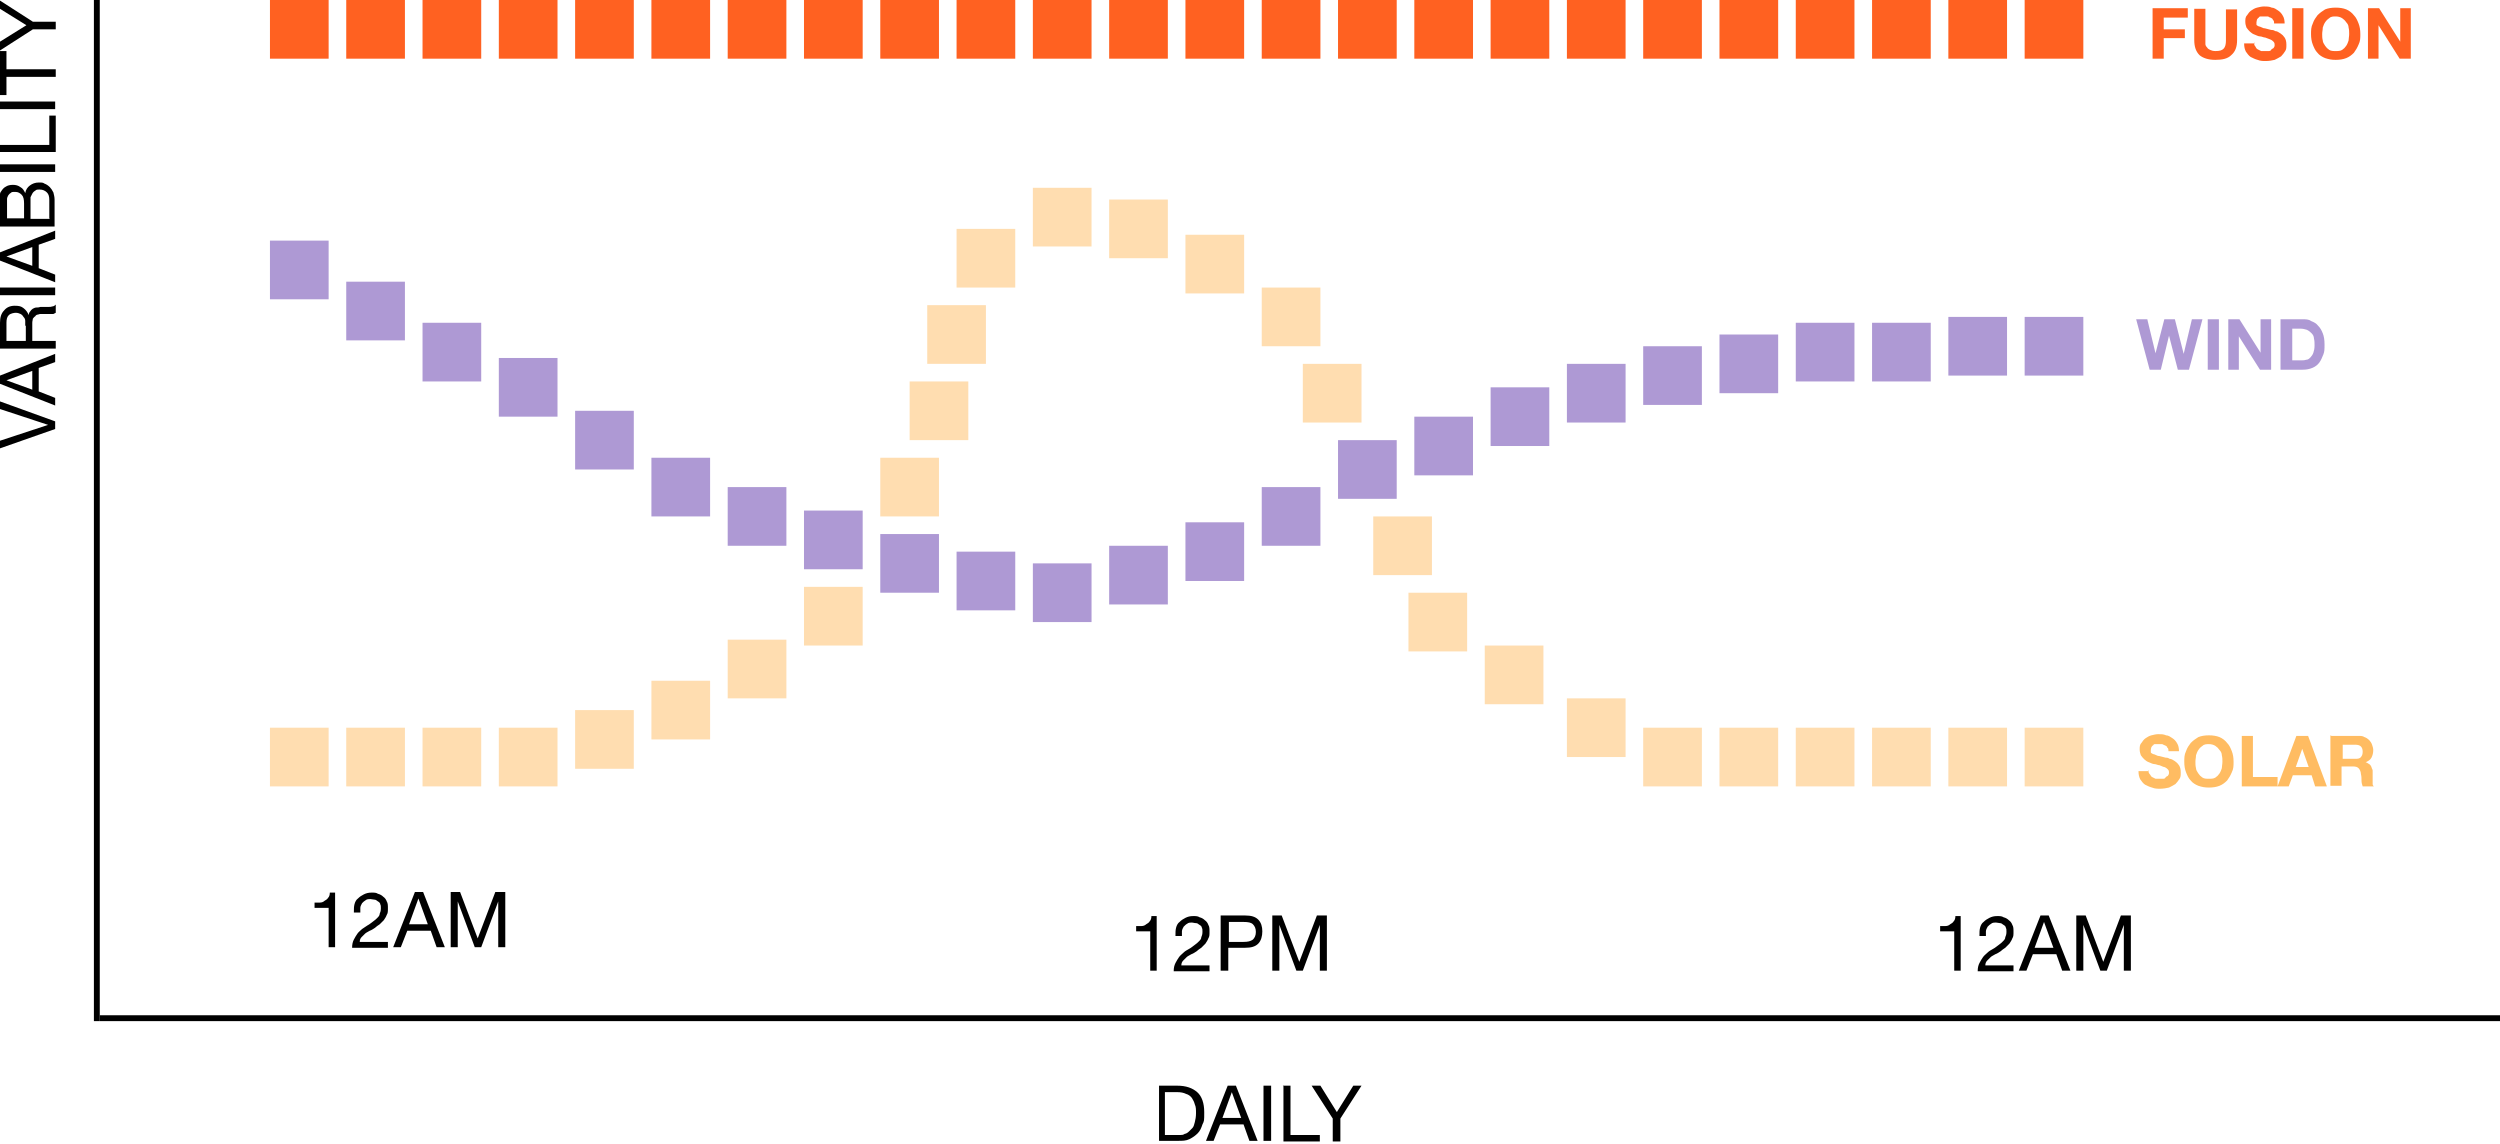 <svg width="426" height="195" viewBox="0 0 426 195" fill="none" xmlns="http://www.w3.org/2000/svg">
<path d="M57.1 161.4H56V154.7H53.6V153.8C53.9 153.8 54.2 153.8 54.5 153.8C54.8 153.8 55.1 153.7 55.3 153.5C55.5 153.4 55.8 153.2 55.9 153C56.1 152.8 56.2 152.5 56.2 152.1H57.1V161.5V161.4ZM60.3 155.4C60.3 154.9 60.3 154.5 60.4 154.1C60.5 153.7 60.7 153.3 61 153.1C61.3 152.8 61.6 152.6 62 152.4C62.4 152.2 62.8 152.1 63.3 152.1C63.8 152.1 64.1 152.1 64.4 152.3C64.8 152.4 65.1 152.6 65.3 152.8C65.6 153 65.8 153.3 65.9 153.6C66.1 153.9 66.1 154.3 66.1 154.8C66.1 155.3 66.1 155.6 65.9 155.9C65.8 156.2 65.6 156.5 65.4 156.8C65.2 157 64.9 157.3 64.7 157.5C64.4 157.7 64.1 157.9 63.9 158.1C63.6 158.3 63.3 158.5 63 158.6C62.7 158.8 62.4 158.9 62.2 159.1C62 159.3 61.8 159.5 61.6 159.7C61.4 159.9 61.3 160.2 61.3 160.5H66.1V161.5H60C60 160.9 60.1 160.5 60.3 160.1C60.5 159.7 60.7 159.4 60.9 159.1C61.1 158.8 61.4 158.6 61.7 158.3C62 158.1 62.3 157.9 62.6 157.7C63 157.5 63.3 157.2 63.6 157C63.9 156.8 64.1 156.6 64.3 156.4C64.5 156.2 64.7 156 64.7 155.7C64.8 155.5 64.9 155.2 64.9 154.8C64.9 154.4 64.9 154.3 64.8 154.1C64.8 153.9 64.6 153.7 64.4 153.6C64.2 153.5 64.1 153.3 63.8 153.3C63.6 153.3 63.3 153.2 63.1 153.2C62.9 153.2 62.5 153.2 62.3 153.4C62.1 153.5 61.9 153.7 61.7 153.9C61.6 154.1 61.4 154.4 61.4 154.7C61.4 155 61.4 155.3 61.4 155.5H60.3V155.4ZM69.7 157.5H72.9L71.3 153.1L69.7 157.5ZM70.7 152H72.1L75.8 161.4H74.4L73.4 158.6H69.4L68.3 161.4H67L70.7 152ZM76.7 152H78.4L81.4 159.9L84.4 152H86.1V161.4H84.9V153.6L82 161.4H80.9L78 153.6V161.4H76.8V152H76.7Z" fill="black"/>
<path d="M334.1 165.4H333V158.7H330.6V157.8C330.9 157.8 331.2 157.8 331.5 157.8C331.8 157.8 332.1 157.7 332.3 157.5C332.5 157.4 332.8 157.2 332.9 157C333.1 156.8 333.2 156.5 333.2 156.1H334.1V165.5V165.4ZM337.3 159.4C337.3 158.9 337.3 158.5 337.4 158.1C337.5 157.7 337.7 157.3 338 157.1C338.3 156.8 338.6 156.6 339 156.4C339.4 156.2 339.8 156.1 340.3 156.1C340.8 156.1 341.1 156.1 341.4 156.3C341.8 156.4 342.1 156.6 342.3 156.8C342.6 157 342.8 157.3 342.9 157.6C343.1 157.9 343.1 158.3 343.1 158.8C343.1 159.3 343.1 159.6 342.9 159.9C342.8 160.2 342.6 160.5 342.4 160.8C342.2 161 341.9 161.3 341.7 161.5C341.4 161.7 341.1 161.9 340.9 162.1C340.6 162.3 340.3 162.5 340 162.6C339.7 162.8 339.4 162.9 339.2 163.1C339 163.3 338.8 163.5 338.6 163.7C338.4 163.9 338.3 164.2 338.3 164.5H343.1V165.5H337C337 164.9 337.1 164.5 337.3 164.1C337.5 163.7 337.7 163.4 337.9 163.1C338.1 162.8 338.4 162.6 338.7 162.3C339 162 339.3 161.9 339.6 161.7C340 161.5 340.3 161.2 340.6 161C340.9 160.8 341.1 160.6 341.3 160.4C341.5 160.2 341.7 160 341.7 159.7C341.8 159.5 341.9 159.2 341.9 158.8C341.9 158.4 341.9 158.3 341.8 158.1C341.8 157.9 341.6 157.7 341.4 157.6C341.2 157.5 341.1 157.3 340.8 157.3C340.6 157.3 340.3 157.2 340.1 157.2C339.9 157.2 339.5 157.2 339.3 157.4C339.1 157.5 338.9 157.7 338.7 157.9C338.6 158.1 338.4 158.4 338.4 158.7C338.4 159 338.4 159.3 338.4 159.5H337.3V159.4ZM346.7 161.5H349.9L348.3 157.1L346.7 161.5ZM347.7 156H349.1L352.8 165.4H351.4L350.4 162.6H346.4L345.3 165.4H344L347.7 156ZM353.7 156H355.4L358.4 163.9L361.4 156H363.1V165.4H361.9V157.6L359 165.4H357.9L355 157.6V165.4H353.8V156H353.7Z" fill="black"/>
<path d="M197.1 165.4H196V158.7H193.6V157.8C193.9 157.8 194.2 157.8 194.5 157.8C194.8 157.8 195.1 157.7 195.3 157.5C195.5 157.4 195.8 157.2 195.9 157C196.1 156.8 196.2 156.5 196.2 156.1H197.1V165.5V165.4ZM200.3 159.4C200.3 158.9 200.3 158.5 200.4 158.1C200.5 157.7 200.7 157.3 201 157.1C201.3 156.8 201.6 156.6 202 156.4C202.4 156.2 202.8 156.1 203.3 156.1C203.8 156.1 204.1 156.1 204.4 156.3C204.8 156.4 205.1 156.6 205.3 156.8C205.6 157 205.8 157.3 205.9 157.6C206.1 157.9 206.1 158.3 206.1 158.8C206.1 159.3 206.1 159.6 205.9 159.9C205.8 160.2 205.6 160.5 205.4 160.8C205.2 161 204.9 161.3 204.7 161.5C204.4 161.7 204.1 161.9 203.9 162.1C203.6 162.3 203.3 162.5 203 162.6C202.7 162.8 202.4 162.9 202.2 163.1C202 163.3 201.8 163.5 201.6 163.7C201.4 163.9 201.3 164.2 201.3 164.5H206.1V165.5H200C200 164.9 200.1 164.5 200.3 164.1C200.5 163.7 200.7 163.4 200.9 163.1C201.1 162.8 201.4 162.6 201.7 162.3C202 162 202.3 161.9 202.6 161.7C203 161.5 203.3 161.2 203.6 161C203.9 160.8 204.1 160.6 204.3 160.4C204.5 160.2 204.7 160 204.7 159.7C204.8 159.5 204.9 159.2 204.9 158.8C204.9 158.4 204.9 158.3 204.8 158.1C204.8 157.9 204.6 157.7 204.4 157.6C204.2 157.5 204.1 157.3 203.8 157.3C203.5 157.3 203.3 157.2 203.1 157.2C202.9 157.2 202.5 157.2 202.3 157.4C202.1 157.5 201.9 157.7 201.7 157.9C201.6 158.1 201.4 158.4 201.4 158.7C201.4 159 201.4 159.3 201.4 159.5H200.3V159.4ZM209.4 160.5H211.9C212.6 160.5 213.1 160.4 213.5 160.1C213.8 159.8 214 159.4 214 158.8C214 158.2 213.8 157.8 213.5 157.5C213.2 157.2 212.7 157.1 211.9 157.1H209.4V160.6V160.5ZM208.1 156H212.2C213.2 156 213.9 156.2 214.4 156.7C214.9 157.2 215.1 157.9 215.1 158.7C215.1 159.5 214.9 160.3 214.4 160.8C213.9 161.3 213.2 161.5 212.2 161.5H209.3V165.4H208V156H208.1ZM216.7 156H218.4L221.4 163.9L224.4 156H226.1V165.4H224.9V157.6L222 165.4H220.9L218 157.6V165.4H216.8V156H216.7Z" fill="black"/>
<path d="M198.6 193.4H200.7C200.8 193.4 201 193.4 201.2 193.4C201.4 193.4 201.6 193.4 201.9 193.2C202.1 193.2 202.4 193 202.6 192.8C202.8 192.6 203 192.4 203.2 192.2C203.4 192 203.5 191.6 203.6 191.2C203.7 190.8 203.8 190.3 203.8 189.7C203.8 189.1 203.8 188.6 203.6 188.2C203.5 187.8 203.3 187.4 203.1 187.1C202.9 186.8 202.5 186.5 202.1 186.4C201.7 186.2 201.2 186.1 200.6 186.1H198.5V193.4H198.6ZM197.4 185H200.6C202.1 185 203.2 185.4 204 186.1C204.8 186.8 205.2 188 205.2 189.5C205.2 191 205.2 191 204.9 191.6C204.7 192.2 204.5 192.7 204.1 193.1C203.7 193.5 203.3 193.8 202.7 194.1C202.1 194.4 201.5 194.4 200.7 194.4H197.5V185H197.4ZM208.3 190.5H211.5L209.9 186.1L208.3 190.5ZM209.2 185H210.6L214.3 194.4H212.9L211.9 191.6H207.9L206.8 194.4H205.5L209.2 185ZM215.3 185H216.6V194.4H215.3V185ZM218.6 185H219.9V193.4H224.9V194.5H218.7V185.1L218.6 185ZM228.4 190.6V194.5H227.1V190.6L223.5 185H225L227.8 189.5L230.6 185H232L228.4 190.6Z" fill="black"/>
<path d="M9.4 71.7V73.1L0 76.4V75.1L8.2 72.4L0 69.7V68.4L9.4 71.8V71.7ZM5.5 66.4V63.2L1.1 64.8L5.5 66.4ZM0 65.4V64L9.4 60.3V61.7L6.6 62.7V66.7L9.4 67.8V69.1L0 65.4ZM0 59.4V55C0 54.1 0.2 53.4 0.7 52.9C1.1 52.4 1.7 52.1 2.5 52.1C3.3 52.1 3.6 52.2 4 52.5C4.4 52.8 4.7 53.2 4.9 53.7C4.9 53.4 5 53.2 5.2 53C5.3 52.8 5.5 52.7 5.6 52.6C5.8 52.5 6 52.4 6.2 52.4C6.4 52.4 6.6 52.4 6.9 52.3C7.1 52.3 7.4 52.3 7.6 52.3C7.8 52.3 8.1 52.3 8.3 52.3C8.5 52.3 8.7 52.3 9 52.2C9.2 52.2 9.4 52 9.5 51.9V53.3C9.5 53.3 9.3 53.4 9.1 53.5C8.9 53.5 8.7 53.5 8.5 53.5C8.3 53.5 8.1 53.5 7.8 53.5C7.6 53.5 7.3 53.5 7.1 53.5C6.9 53.5 6.7 53.5 6.5 53.6C6.3 53.6 6.1 53.7 6 53.9C5.8 54 5.7 54.2 5.6 54.3C5.6 54.5 5.5 54.7 5.5 55V58.1H9.5V59.4H0ZM4.3 55.5C4.3 55.2 4.3 54.9 4.3 54.7C4.3 54.4 4.2 54.2 4 54C3.9 53.8 3.7 53.6 3.5 53.5C3.3 53.4 3 53.3 2.7 53.3C2.4 53.3 1.8 53.4 1.5 53.7C1.2 54 1.1 54.4 1.1 55V58.1H4.4V55.5H4.3ZM0 50.3V49H9.4V50.3H0ZM5.5 45.3V42.1L1.1 43.7L5.5 45.3ZM0 44.4V43L9.4 39.3V40.7L6.6 41.7V45.7L9.4 46.8V48.1L0 44.4ZM4.1 37.2V34.7C4.1 34 4 33.5 3.7 33.2C3.4 32.9 3.1 32.7 2.6 32.7C2.1 32.7 2 32.7 1.8 32.9C1.6 33 1.5 33.2 1.4 33.3C1.3 33.5 1.2 33.7 1.2 33.9C1.2 34.1 1.2 34.4 1.2 34.7V37.2H4.2H4.1ZM0 38.4V35C0 34.8 0 34.6 0 34.4C0 34.2 0 33.9 0 33.7C0 33.5 0 33.3 0 33.1C0 32.9 0.1 32.7 0.2 32.6C0.4 32.3 0.6 32 1 31.8C1.3 31.6 1.7 31.5 2.2 31.5C2.7 31.5 3.1 31.6 3.5 31.9C3.9 32.1 4.1 32.5 4.3 32.9C4.4 32.3 4.7 31.9 5.1 31.6C5.5 31.3 6 31.1 6.6 31.1C7.2 31.1 7.3 31.1 7.6 31.3C7.9 31.4 8.2 31.6 8.5 31.9C8.7 32.1 8.9 32.4 9.1 32.8C9.2 33.2 9.3 33.6 9.3 34V38.6H0V38.4ZM8.4 37.2V34.1C8.4 33.5 8.3 33.1 8 32.8C7.7 32.5 7.3 32.3 6.8 32.3C6.3 32.3 6.2 32.3 6 32.5C5.8 32.6 5.6 32.8 5.5 33C5.4 33.2 5.3 33.4 5.2 33.6C5.2 33.8 5.2 34.1 5.2 34.4V37.3H8.5L8.4 37.2ZM0 29.3V28H9.4V29.3H0ZM0 26V24.7H8.4V19.7H9.5V25.9H0V26ZM0 18.6V17.3H9.4V18.6H0ZM1.1 13.1V16.2H0V8.7H1.1V11.8H9.5V13.1H1.1ZM5.6 3.7H9.5V5H5.6L0 8.6V7.1L4.5 4.3L0 1.5V0.1L5.6 3.7Z" fill="black"/>
<path d="M17 173.5H426" stroke="black"/>
<path d="M16.5 174V0" stroke="black"/>
<path d="M366.8 1.4H372.8V3H368.7V5H372.3V6.5H368.7V10H366.8V1.4ZM381.2 6.8C381.2 8 380.9 8.8 380.2 9.4C379.6 10 378.7 10.2 377.5 10.2C376.3 10.2 375.4 9.9 374.8 9.4C374.2 8.8 373.9 8 373.9 6.8V1.5H375.8V6.8C375.8 7 375.8 7.3 375.8 7.5C375.8 7.7 375.9 7.9 376.1 8.1C376.2 8.3 376.4 8.4 376.6 8.5C376.8 8.6 377.1 8.7 377.5 8.7C378.2 8.7 378.6 8.6 378.9 8.3C379.2 8 379.3 7.5 379.3 6.9V1.6H381.2V6.9V6.8ZM384.1 7.2C384.1 7.5 384.1 7.7 384.3 7.9C384.4 8.1 384.5 8.3 384.7 8.4C384.9 8.5 385.1 8.6 385.3 8.7C385.5 8.7 385.8 8.7 386 8.7C386.2 8.7 386.3 8.7 386.5 8.7C386.7 8.7 386.9 8.7 387 8.5C387.1 8.3 387.3 8.3 387.4 8.2C387.5 8.1 387.6 7.9 387.6 7.7C387.6 7.5 387.6 7.3 387.4 7.1C387.3 7 387.1 6.8 386.8 6.7C386.5 6.6 386.3 6.5 386 6.4C385.7 6.4 385.4 6.2 385.1 6.2C384.8 6.2 384.5 6 384.2 5.9C383.9 5.8 383.6 5.6 383.4 5.4C383.2 5.2 383 5 382.8 4.7C382.7 4.4 382.6 4.1 382.6 3.7C382.6 3.3 382.6 2.9 382.9 2.6C383.1 2.3 383.3 2 383.6 1.8C383.9 1.6 384.2 1.4 384.6 1.3C385 1.2 385.4 1.1 385.8 1.1C386.2 1.1 386.7 1.1 387.1 1.3C387.5 1.3 387.9 1.6 388.2 1.8C388.5 2 388.8 2.3 389 2.7C389.2 3 389.3 3.5 389.3 4H387.5C387.5 3.7 387.5 3.5 387.3 3.4C387.3 3.2 387.1 3.1 386.9 3C386.7 3 386.6 2.8 386.4 2.8C386.2 2.8 386 2.8 385.8 2.8C385.6 2.8 385.5 2.8 385.3 2.8C385.1 2.8 385 2.8 384.9 3C384.8 3 384.7 3.2 384.6 3.3C384.6 3.4 384.5 3.6 384.5 3.8C384.5 4 384.5 4.1 384.5 4.2C384.5 4.3 384.7 4.4 384.9 4.5C385.1 4.5 385.4 4.7 385.7 4.8C386 4.8 386.5 5 387 5.1C387.2 5.1 387.4 5.1 387.7 5.3C388 5.3 388.3 5.5 388.6 5.7C388.9 5.9 389.1 6.1 389.3 6.4C389.5 6.7 389.6 7.1 389.6 7.6C389.6 8.1 389.6 8.4 389.4 8.7C389.2 9 389 9.3 388.7 9.6C388.4 9.8 388 10 387.6 10.2C387.2 10.3 386.6 10.4 386.1 10.4C385.6 10.4 385.2 10.4 384.7 10.2C384.3 10.1 383.9 9.9 383.5 9.7C383.2 9.5 382.9 9.1 382.7 8.8C382.5 8.4 382.4 8 382.4 7.4H384.2L384.1 7.2ZM390.6 1.4H392.5V10H390.6V1.4ZM395.7 5.8C395.7 6.2 395.7 6.5 395.8 6.9C395.8 7.2 396 7.5 396.2 7.8C396.4 8.1 396.6 8.3 396.9 8.5C397.2 8.7 397.6 8.7 398 8.7C398.4 8.7 398.8 8.7 399.1 8.5C399.4 8.3 399.6 8.1 399.8 7.8C400 7.5 400.1 7.2 400.2 6.9C400.2 6.6 400.3 6.2 400.3 5.8C400.3 5.4 400.3 5.1 400.2 4.7C400.2 4.3 400 4 399.8 3.8C399.6 3.5 399.4 3.3 399.1 3.1C398.8 2.9 398.4 2.8 398 2.8C397.6 2.8 397.2 2.8 396.9 3.1C396.6 3.3 396.4 3.5 396.2 3.8C396 4.1 395.9 4.4 395.8 4.7C395.8 5.1 395.7 5.4 395.7 5.8ZM393.8 5.8C393.8 5.2 393.8 4.6 394.1 4C394.3 3.4 394.6 3 394.9 2.6C395.3 2.2 395.7 1.9 396.2 1.6C396.7 1.4 397.3 1.3 398 1.3C398.7 1.3 399.3 1.4 399.8 1.6C400.3 1.8 400.8 2.2 401.1 2.6C401.5 3 401.7 3.5 401.9 4C402.1 4.5 402.2 5.1 402.2 5.8C402.2 6.5 402.2 7 401.9 7.6C401.7 8.1 401.4 8.6 401.1 9C400.7 9.4 400.3 9.7 399.8 9.9C399.3 10.1 398.7 10.2 398 10.2C397.3 10.2 396.8 10.1 396.2 9.9C395.7 9.7 395.2 9.4 394.9 9C394.5 8.6 394.3 8.1 394.1 7.6C393.9 7.1 393.8 6.5 393.8 5.8ZM403.5 1.4H405.4L409 7.1V1.4H410.8V10H408.9L405.3 4.3V10H403.5V1.4Z" fill="#FF6121"/>
<path d="M56 0H46V10H56V0Z" fill="#FF6121"/>
<path d="M160 0H150V10H160V0Z" fill="#FF6121"/>
<path d="M108 0H98V10H108V0Z" fill="#FF6121"/>
<path d="M212 0H202V10H212V0Z" fill="#FF6121"/>
<path d="M290 0H280V10H290V0Z" fill="#FF6121"/>
<path d="M69 0H59V10H69V0Z" fill="#FF6121"/>
<path d="M173 0H163V10H173V0Z" fill="#FF6121"/>
<path d="M121 0H111V10H121V0Z" fill="#FF6121"/>
<path d="M225 0H215V10H225V0Z" fill="#FF6121"/>
<path d="M303 0H293V10H303V0Z" fill="#FF6121"/>
<path d="M82 0H72V10H82V0Z" fill="#FF6121"/>
<path d="M186 0H176V10H186V0Z" fill="#FF6121"/>
<path d="M264 0H254V10H264V0Z" fill="#FF6121"/>
<path d="M134 0H124V10H134V0Z" fill="#FF6121"/>
<path d="M238 0H228V10H238V0Z" fill="#FF6121"/>
<path d="M316 0H306V10H316V0Z" fill="#FF6121"/>
<path d="M342 0H332V10H342V0Z" fill="#FF6121"/>
<path d="M95 0H85V10H95V0Z" fill="#FF6121"/>
<path d="M199 0H189V10H199V0Z" fill="#FF6121"/>
<path d="M277 0H267V10H277V0Z" fill="#FF6121"/>
<path d="M147 0H137V10H147V0Z" fill="#FF6121"/>
<path d="M251 0H241V10H251V0Z" fill="#FF6121"/>
<path d="M329 0H319V10H329V0Z" fill="#FF6121"/>
<path d="M355 0H345V10H355V0Z" fill="#FF6121"/>
<path d="M373 63H371.1L369.6 57.2L368.2 63H366.3L364 54.4H365.9L367.3 60.2L368.8 54.4H370.6L372.1 60.3L373.5 54.4H375.3L373 63ZM376.2 54.4H378.1V63H376.2V54.4ZM379.7 54.4H381.6L385.2 60.1V54.4H387V63H385.1L381.5 57.3V63H379.7V54.4ZM390.5 61.4H392.2C392.5 61.4 392.7 61.4 393 61.3C393.3 61.3 393.5 61.1 393.7 60.9C393.9 60.7 394.1 60.4 394.2 60.1C394.3 59.8 394.4 59.4 394.4 58.9C394.4 58.4 394.4 58.1 394.3 57.7C394.3 57.3 394.1 57 393.9 56.8C393.7 56.6 393.5 56.4 393.1 56.2C392.8 56.1 392.4 56 391.9 56H390.6V61.4H390.5ZM388.6 54.4H392.3C392.9 54.4 393.4 54.4 393.8 54.7C394.3 54.9 394.7 55.1 395 55.5C395.4 55.9 395.6 56.3 395.8 56.8C396 57.3 396.1 57.9 396.1 58.7C396.1 59.5 396.1 59.9 395.9 60.4C395.7 60.9 395.5 61.4 395.2 61.8C394.9 62.2 394.5 62.5 394 62.7C393.5 62.9 393 63 392.3 63H388.6V54.4Z" fill="#350293" fill-opacity="0.4"/>
<path d="M56 41H46V51H56V41Z" fill="#350293" fill-opacity="0.4"/>
<path d="M69 48H59V58H69V48Z" fill="#350293" fill-opacity="0.4"/>
<path d="M82 55H72V65H82V55Z" fill="#350293" fill-opacity="0.4"/>
<path d="M238 75H228V85H238V75Z" fill="#350293" fill-opacity="0.4"/>
<path d="M95 61H85V71H95V61Z" fill="#350293" fill-opacity="0.4"/>
<path d="M108 70H98V80H108V70Z" fill="#350293" fill-opacity="0.4"/>
<path d="M121 78H111V88H121V78Z" fill="#350293" fill-opacity="0.4"/>
<path d="M134 83H124V93H134V83Z" fill="#350293" fill-opacity="0.4"/>
<path d="M147 87H137V97H147V87Z" fill="#350293" fill-opacity="0.4"/>
<path d="M160 91H150V101H160V91Z" fill="#350293" fill-opacity="0.4"/>
<path d="M173 94H163V104H173V94Z" fill="#350293" fill-opacity="0.4"/>
<path d="M186 96H176V106H186V96Z" fill="#350293" fill-opacity="0.4"/>
<path d="M199 93H189V103H199V93Z" fill="#350293" fill-opacity="0.4"/>
<path d="M212 89H202V99H212V89Z" fill="#350293" fill-opacity="0.4"/>
<path d="M225 83H215V93H225V83Z" fill="#350293" fill-opacity="0.4"/>
<path d="M251 71H241V81H251V71Z" fill="#350293" fill-opacity="0.4"/>
<path d="M264 66H254V76H264V66Z" fill="#350293" fill-opacity="0.4"/>
<path d="M277 62H267V72H277V62Z" fill="#350293" fill-opacity="0.4"/>
<path d="M290 59H280V69H290V59Z" fill="#350293" fill-opacity="0.4"/>
<path d="M303 57H293V67H303V57Z" fill="#350293" fill-opacity="0.4"/>
<path d="M316 55H306V65H316V55Z" fill="#350293" fill-opacity="0.4"/>
<path d="M342 54H332V64H342V54Z" fill="#350293" fill-opacity="0.4"/>
<path d="M329 55H319V65H329V55Z" fill="#350293" fill-opacity="0.4"/>
<path d="M355 54H345V64H355V54Z" fill="#350293" fill-opacity="0.4"/>
<path d="M366.1 131.2C366.1 131.5 366.1 131.7 366.3 131.9C366.5 132.1 366.5 132.3 366.7 132.4C366.9 132.5 367.1 132.6 367.3 132.7C367.5 132.7 367.8 132.7 368 132.7C368.2 132.7 368.3 132.7 368.5 132.7C368.7 132.7 368.9 132.7 369 132.5C369.1 132.3 369.3 132.3 369.4 132.2C369.5 132.1 369.6 131.9 369.6 131.7C369.6 131.5 369.6 131.3 369.4 131.1C369.3 131 369.1 130.8 368.8 130.7C368.6 130.7 368.3 130.5 368 130.4C367.7 130.4 367.4 130.2 367.1 130.2C366.8 130.2 366.5 130 366.2 129.9C365.9 129.8 365.6 129.6 365.4 129.4C365.2 129.2 365 129 364.8 128.7C364.7 128.4 364.6 128.1 364.6 127.7C364.6 127.3 364.6 126.9 364.9 126.6C365.1 126.3 365.3 126 365.6 125.8C365.9 125.6 366.2 125.4 366.6 125.3C367 125.2 367.4 125.1 367.8 125.1C368.2 125.1 368.7 125.1 369.1 125.3C369.5 125.3 369.9 125.6 370.2 125.8C370.5 126 370.8 126.3 371 126.7C371.2 127 371.3 127.5 371.3 128H369.5C369.5 127.7 369.5 127.5 369.3 127.4C369.3 127.2 369.1 127.1 368.9 127C368.7 127 368.6 126.8 368.4 126.8C368.2 126.8 368 126.8 367.8 126.8C367.6 126.8 367.5 126.8 367.3 126.8C367.1 126.8 367 126.8 366.9 127C366.8 127 366.7 127.2 366.6 127.3C366.6 127.4 366.5 127.6 366.5 127.8C366.5 128 366.5 128.1 366.5 128.2C366.5 128.3 366.7 128.4 366.9 128.5C367.1 128.5 367.4 128.7 367.7 128.8C368 128.8 368.5 129 369 129.1C369.2 129.1 369.4 129.1 369.7 129.3C370 129.3 370.3 129.5 370.6 129.7C370.9 129.9 371.1 130.1 371.3 130.4C371.5 130.7 371.6 131.1 371.6 131.6C371.6 132.1 371.6 132.4 371.4 132.7C371.2 133 371 133.3 370.7 133.6C370.4 133.8 370 134 369.6 134.2C369.2 134.3 368.6 134.4 368.1 134.4C367.6 134.4 367.2 134.4 366.7 134.2C366.3 134.1 365.9 133.9 365.5 133.7C365.2 133.5 364.9 133.1 364.7 132.8C364.5 132.4 364.4 132 364.4 131.4H366.2L366.1 131.2ZM374.1 129.8C374.1 130.2 374.1 130.5 374.2 130.9C374.2 131.2 374.4 131.5 374.6 131.8C374.8 132.1 375 132.3 375.3 132.5C375.6 132.7 376 132.7 376.4 132.7C376.8 132.7 377.2 132.7 377.5 132.5C377.8 132.3 378 132.1 378.2 131.8C378.4 131.5 378.5 131.2 378.6 130.9C378.6 130.6 378.7 130.2 378.7 129.8C378.7 129.4 378.7 129.1 378.6 128.7C378.6 128.3 378.4 128 378.2 127.8C378 127.5 377.8 127.3 377.5 127.1C377.2 126.9 376.8 126.8 376.4 126.8C376 126.8 375.6 126.8 375.3 127.1C375 127.3 374.8 127.5 374.6 127.8C374.4 128.1 374.3 128.4 374.2 128.7C374.2 129.1 374.1 129.4 374.1 129.8ZM372.2 129.8C372.2 129.2 372.2 128.6 372.5 128C372.7 127.4 373 127 373.3 126.6C373.7 126.2 374.1 125.9 374.6 125.6C375.1 125.4 375.7 125.3 376.4 125.3C377.1 125.3 377.7 125.4 378.2 125.6C378.7 125.8 379.2 126.2 379.5 126.6C379.9 127 380.1 127.5 380.3 128C380.5 128.5 380.6 129.1 380.6 129.8C380.6 130.5 380.6 131 380.3 131.6C380.1 132.1 379.8 132.6 379.5 133C379.1 133.4 378.7 133.7 378.2 133.9C377.7 134.1 377.1 134.2 376.4 134.2C375.7 134.2 375.2 134.1 374.6 133.9C374.1 133.7 373.6 133.4 373.3 133C372.9 132.6 372.7 132.1 372.5 131.6C372.3 131.1 372.2 130.5 372.2 129.8ZM382 125.4H383.9V132.4H388.1V134H382V125.4ZM391.2 130.7H393.4L392.3 127.6L391.2 130.7ZM391.4 125.4H393.3L396.5 134H394.5L393.9 132.1H390.7L390 134H388.1L391.3 125.4H391.4ZM399.2 129.3H401.3C401.7 129.3 402.1 129.3 402.3 129C402.5 128.8 402.6 128.5 402.6 128.1C402.6 127.7 402.5 127.4 402.3 127.2C402.1 127 401.8 126.9 401.3 126.9H399.2V129.3ZM397.3 125.4H401.9C402.3 125.4 402.6 125.4 402.9 125.6C403.2 125.7 403.5 125.9 403.7 126.1C403.9 126.3 404.1 126.6 404.2 126.9C404.3 127.2 404.4 127.5 404.4 127.8C404.4 128.3 404.3 128.7 404.1 129.1C403.9 129.5 403.5 129.7 403.1 129.9C403.3 129.9 403.5 130.1 403.7 130.2C403.9 130.3 404 130.5 404.1 130.7C404.1 130.9 404.3 131.1 404.3 131.3C404.3 131.5 404.3 131.7 404.3 131.9C404.3 132 404.3 132.2 404.3 132.4C404.3 132.6 404.3 132.8 404.3 133C404.3 133.2 404.3 133.4 404.3 133.6C404.3 133.8 404.4 133.9 404.5 134H402.6C402.5 133.7 402.4 133.4 402.4 133C402.4 132.6 402.4 132.3 402.3 131.9C402.3 131.5 402.1 131.1 401.9 130.9C401.7 130.7 401.4 130.6 400.9 130.6H399V133.9H397.1V125.3L397.3 125.4Z" fill="#FFAB3B" fill-opacity="0.8"/>
<path d="M56 124H46V134H56V124Z" fill="#FFAB3B" fill-opacity="0.4"/>
<path d="M160 78H150V88H160V78Z" fill="#FFAB3B" fill-opacity="0.4"/>
<path d="M165 65H155V75H165V65Z" fill="#FFAB3B" fill-opacity="0.4"/>
<path d="M168 52H158V62H168V52Z" fill="#FFAB3B" fill-opacity="0.4"/>
<path d="M108 121H98V131H108V121Z" fill="#FFAB3B" fill-opacity="0.4"/>
<path d="M212 40H202V50H212V40Z" fill="#FFAB3B" fill-opacity="0.4"/>
<path d="M303 124H293V134H303V124Z" fill="#FFAB3B" fill-opacity="0.4"/>
<path d="M69 124H59V134H69V124Z" fill="#FFAB3B" fill-opacity="0.4"/>
<path d="M173 39H163V49H173V39Z" fill="#FFAB3B" fill-opacity="0.4"/>
<path d="M263 110H253V120H263V110Z" fill="#FFAB3B" fill-opacity="0.4"/>
<path d="M121 116H111V126H121V116Z" fill="#FFAB3B" fill-opacity="0.4"/>
<path d="M225 49H215V59H225V49Z" fill="#FFAB3B" fill-opacity="0.4"/>
<path d="M232 62H222V72H232V62Z" fill="#FFAB3B" fill-opacity="0.4"/>
<path d="M316 124H306V134H316V124Z" fill="#FFAB3B" fill-opacity="0.4"/>
<path d="M82 124H72V134H82V124Z" fill="#FFAB3B" fill-opacity="0.4"/>
<path d="M186 32H176V42H186V32Z" fill="#FFAB3B" fill-opacity="0.4"/>
<path d="M277 119H267V129H277V119Z" fill="#FFAB3B" fill-opacity="0.4"/>
<path d="M134 109H124V119H134V109Z" fill="#FFAB3B" fill-opacity="0.4"/>
<path d="M244 88H234V98H244V88Z" fill="#FFAB3B" fill-opacity="0.4"/>
<path d="M329 124H319V134H329V124Z" fill="#FFAB3B" fill-opacity="0.4"/>
<path d="M95 124H85V134H95V124Z" fill="#FFAB3B" fill-opacity="0.4"/>
<path d="M199 34H189V44H199V34Z" fill="#FFAB3B" fill-opacity="0.4"/>
<path d="M290 124H280V134H290V124Z" fill="#FFAB3B" fill-opacity="0.4"/>
<path d="M147 100H137V110H147V100Z" fill="#FFAB3B" fill-opacity="0.4"/>
<path d="M250 101H240V111H250V101Z" fill="#FFAB3B" fill-opacity="0.4"/>
<path d="M342 124H332V134H342V124Z" fill="#FFAB3B" fill-opacity="0.4"/>
<path d="M355 124H345V134H355V124Z" fill="#FFAB3B" fill-opacity="0.4"/>
</svg>
